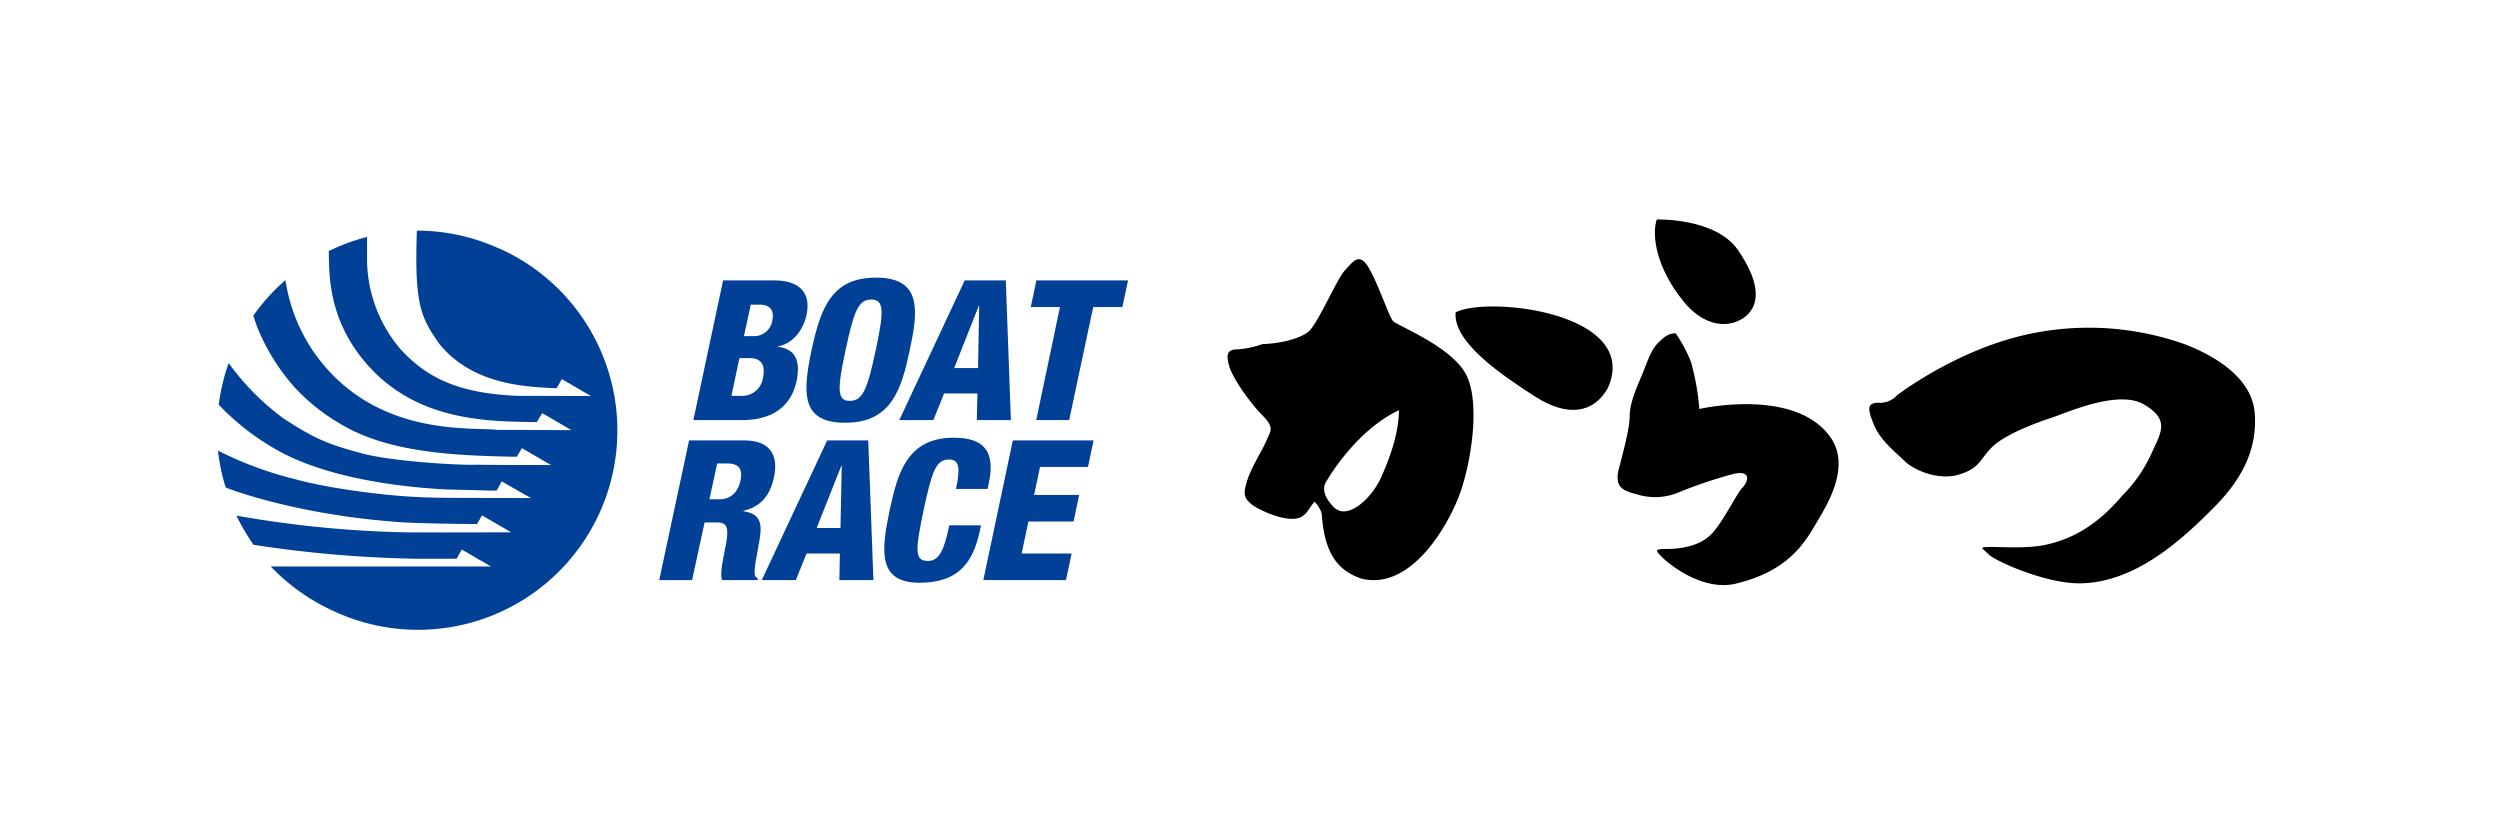 <svg xmlns="http://www.w3.org/2000/svg" viewBox="0 0 600 200"><defs><style>.cls-1{fill:#fff;}.cls-2{fill:#004097;}</style></defs><g id="レイヤー_2" data-name="レイヤー 2"><g id="レイヤー_1-2" data-name="レイヤー 1"><rect class="cls-1" width="600" height="200"/><path d="M349.35,75c-.66,7.16,11.24,15.12,19,20.13s14.07,4.13,17.54-2c8-18-28.57-22.21-36.58-18.17Z"/><path d="M334.4,77.12c-1-.94-3.45-8.61-5.84-12.74s-3.9-1.42-5.74.45S316.59,77,314.31,79.32,305.6,82.57,303,82.57a21.77,21.77,0,0,1-5.86,1.27c-2.37,0-3,.89-2.17,3.9s5,8.89,8,11.93,2,3.67.87,6.3-3.47,6-4.56,9.51-.43,4.14.87,5.36,6.5,3.69,9.95,3.69,3.69-2.34,5.41-4.12c0,0,1.75,1.78,1.75,3.46.64,7.83,3,12.86,9.5,15,12.14,3,21.24-13.43,23.83-21s4.78-21.82,1.09-28.32S335.37,78.13,334.4,77.12ZM331.26,115c-2.08,4.43-7.79,10.07-11.14,6.71-3.9-3.91-1.73-6.26-1.73-6.26s6.75-12,17.35-17c0,5.37-2.16,11.58-4.48,16.54Z"/><path d="M419.49,75.44c2.7-2.72,3-7.6-2.37-15.41s-19.5-7.35-19.5-7.35c-1.29,3.89,0,11.7,6.29,19.49s12.88,6,15.58,3.27Z"/><path d="M439.84,105.75c-6.92-11.29-25.76-8.92-32-7.6a58.79,58.79,0,0,0-2-11.27A33.49,33.49,0,0,0,402.16,80c-1.51,0-2.48.53-4.32,2.41s-2.6,4.92-4.11,8.4-2.61,6.49-2.61,9.12-1.28,7.55-2.59,12.57,1.74,5.38,4.75,6.27a14.62,14.62,0,0,0,9.76-.67,109.51,109.51,0,0,1,13-4.36c4.34-1,3.56,1.89,2.17,3.27s-4.76,8.47-7.58,11.28-7.35,3.46-10.6,3.46-2.61.44-1.09,2,9.3,7.93,17.1,6.45c13.42-3,17.32-10.38,19.92-14.74s7.79-12.75,3.9-19.68Z"/><path d="M455.22,94.91s12.87-9.93,29-14.1a68.86,68.86,0,0,1,40,1.76c8,3.05,16.24,8.42,16.9,16.47s-2.39,15.31-9.73,22.7S512.59,140,498.94,140c-8,0-19.92-5.25-21.64-6.93s-2.59-1.8.65-1.8,9.08.46,13.63-.66,10.83-3.46,17.74-11.63a34.66,34.66,0,0,0,7.15-10.4c2.17-4.81,4.36-7.83-1.93-11.52s-19.06,2.23-22.3,3.25-11,3.91-14.08,6.93-3,5.25-8.23,6.71-11-1.47-12.76-3.24-5.86-4.93-7.37-8.62-1.95-5.43,1.08-5.43a5.49,5.49,0,0,0,4.34-1.72Z"/><path class="cls-2" d="M119.78,59.65a47.51,47.51,0,0,0-19.73-4.3c-.63,18,1,20.91,5.45,27.26,8,9.73,20.51,10.24,28.07,10.57.71-1.14,1.26-2.2,1.26-2.2v0l7,4.07S125.2,95,124.15,95c-14-.59-21.64-4.23-28-11.17a33.44,33.44,0,0,1-8.06-22.27c0-2.28,0-3.76,0-4.69a47.17,47.17,0,0,0-9.18,3.39l0,.89c.17,4.71-.35,16.85,11,28.23,11.91,11.77,27.63,11.77,38.92,11.93.66-1.13,1.32-2.15,1.32-2.15h0l7,4.08s-15-.08-17.74-.07c-6.59-.75-29.78,1.88-44.15-18.74a41.46,41.46,0,0,1-6.59-16.19l-.18-1a47.78,47.78,0,0,0-7.71,8.54c.45,1.34,1,2.83,1,2.83a49.6,49.6,0,0,0,8.88,14.3,47,47,0,0,0,10.86,8.72c11.46,7,27.27,7.72,42.47,8,.56-.81,1.26-2.08,1.26-2.08h0l7,4.06s-16.66,0-17.71-.09c-3.55.23-21-.77-27.94-2.79-7.65-2.07-10.84-3.27-18.43-8.22A60.1,60.1,0,0,1,54.88,87.14a47.51,47.51,0,0,0-2.38,10,59.68,59.68,0,0,0,14.1,10.93c14.91,8.41,38.38,9.25,40.67,9.41,1.51,0,12,.33,11.91.26.68-1.13,1.23-2.21,1.23-2.21h0l7,4s-22.89,0-24-.13c-10-.16-25.1-2.27-32.57-4.4a86.4,86.4,0,0,1-18.53-6.85A46.74,46.74,0,0,0,54.17,117c6.74,2.62,21.75,6.74,39.61,8.13,4,.55,20.69.64,20.69.64.68-1.12,1.21-2.08,1.21-2.08h0l7,4.06s-21.43.08-25.64,0a261.54,261.54,0,0,1-40.3-4,51.68,51.68,0,0,0,4.1,7,286.32,286.32,0,0,0,38.75,3.34c2.64,0,10,0,10,0,.68-1.12,1.23-2.21,1.23-2.21h0l7,4.07s-43.19,0-52.84,0A48.62,48.62,0,0,0,80.83,147a47.83,47.83,0,1,0,39-87.37Z"/><path class="cls-2" d="M173.54,67.3h12.27c5.71,0,8.94,2.67,7.76,8.27-.84,3.89-3.53,7-6.86,7.55l0,.1c2.41.37,5.89,1.44,4.45,8.29-.86,4-3.73,9.31-13.08,9.31H166.41Zm2,27.7h2.38a5,5,0,0,0,5.19-4.37c.72-3.29-.69-4.68-3.12-4.68h-2.53Zm3-14.33h2.16a4.43,4.43,0,0,0,4.68-3.94c.38-1.73-.17-3.61-3-3.61h-2.2Z"/><path class="cls-2" d="M202.84,101.46c-10.37,0-10.34-6.74-8.07-17.4s5.11-17.43,15.49-17.43c11.16,0,10.05,8.14,8.07,17.43S214,101.46,202.84,101.46Zm1.07-5.25c3.2,0,4.29-2.93,6.26-12.15s2.1-12.17-1.07-12.17-4.2,3-6.17,12.17S200.83,96.21,203.91,96.21Z"/><path class="cls-2" d="M231.53,67.3h9.86l1.23,33.52h-8.18l.14-6.39h-8L224,100.82h-8.17ZM235,73.4h-.09L229,88.34h5.73Z"/><path class="cls-2" d="M254.39,73.69h-7l1.34-6.39h22l-1.36,6.39h-7l-5.77,27.13h-7.9Z"/><path class="cls-2" d="M165.38,105.7h13.24c6.72,0,8.13,4.13,7.15,8.74-1,4.86-3.52,7.26-7.36,8.15l0,.1c4.85.71,4.48,3.85,3.61,8.35-1.25,6.63-1.16,7.28-.15,7.75l-.08.42h-8.5c-.36-1.12-.2-3,.6-6.82,1.26-5.81.7-7-1.79-7h-3l-3,13.84h-7.89Zm4.88,14.13h2.44c3.19,0,4.55-2.39,5-4.38.55-2.52,0-4.22-3.18-4.22h-2.4Z"/><path class="cls-2" d="M198.52,105.7h9.86l1.24,33.51h-8.17l.12-6.37h-8L191,139.21h-8.17Zm3.5,6.11h-.11L196,126.72h5.71Z"/><path class="cls-2" d="M229.44,117.35c1-4.91.93-7.07-1.7-7.07-3.16,0-4.08,3-6,11.79-2.1,10-2.32,12.56,1,12.56,2.91,0,4-3.36,5.09-8.55h7.61l-.24,1.16c-1.55,7.23-4.71,12.62-14.48,12.62-10.09,0-9.29-7.56-7.15-17.64,1.85-8.59,4.14-17.17,15.32-17.17,7,0,10.11,3,8.43,10.88l-.31,1.42Z"/><path class="cls-2" d="M243.08,105.7h19.38l-1.35,6.37h-11.5l-1.43,6.72H259l-1.35,6.38H246.82l-1.63,7.67h12l-1.35,6.37H236Z"/></g></g></svg>